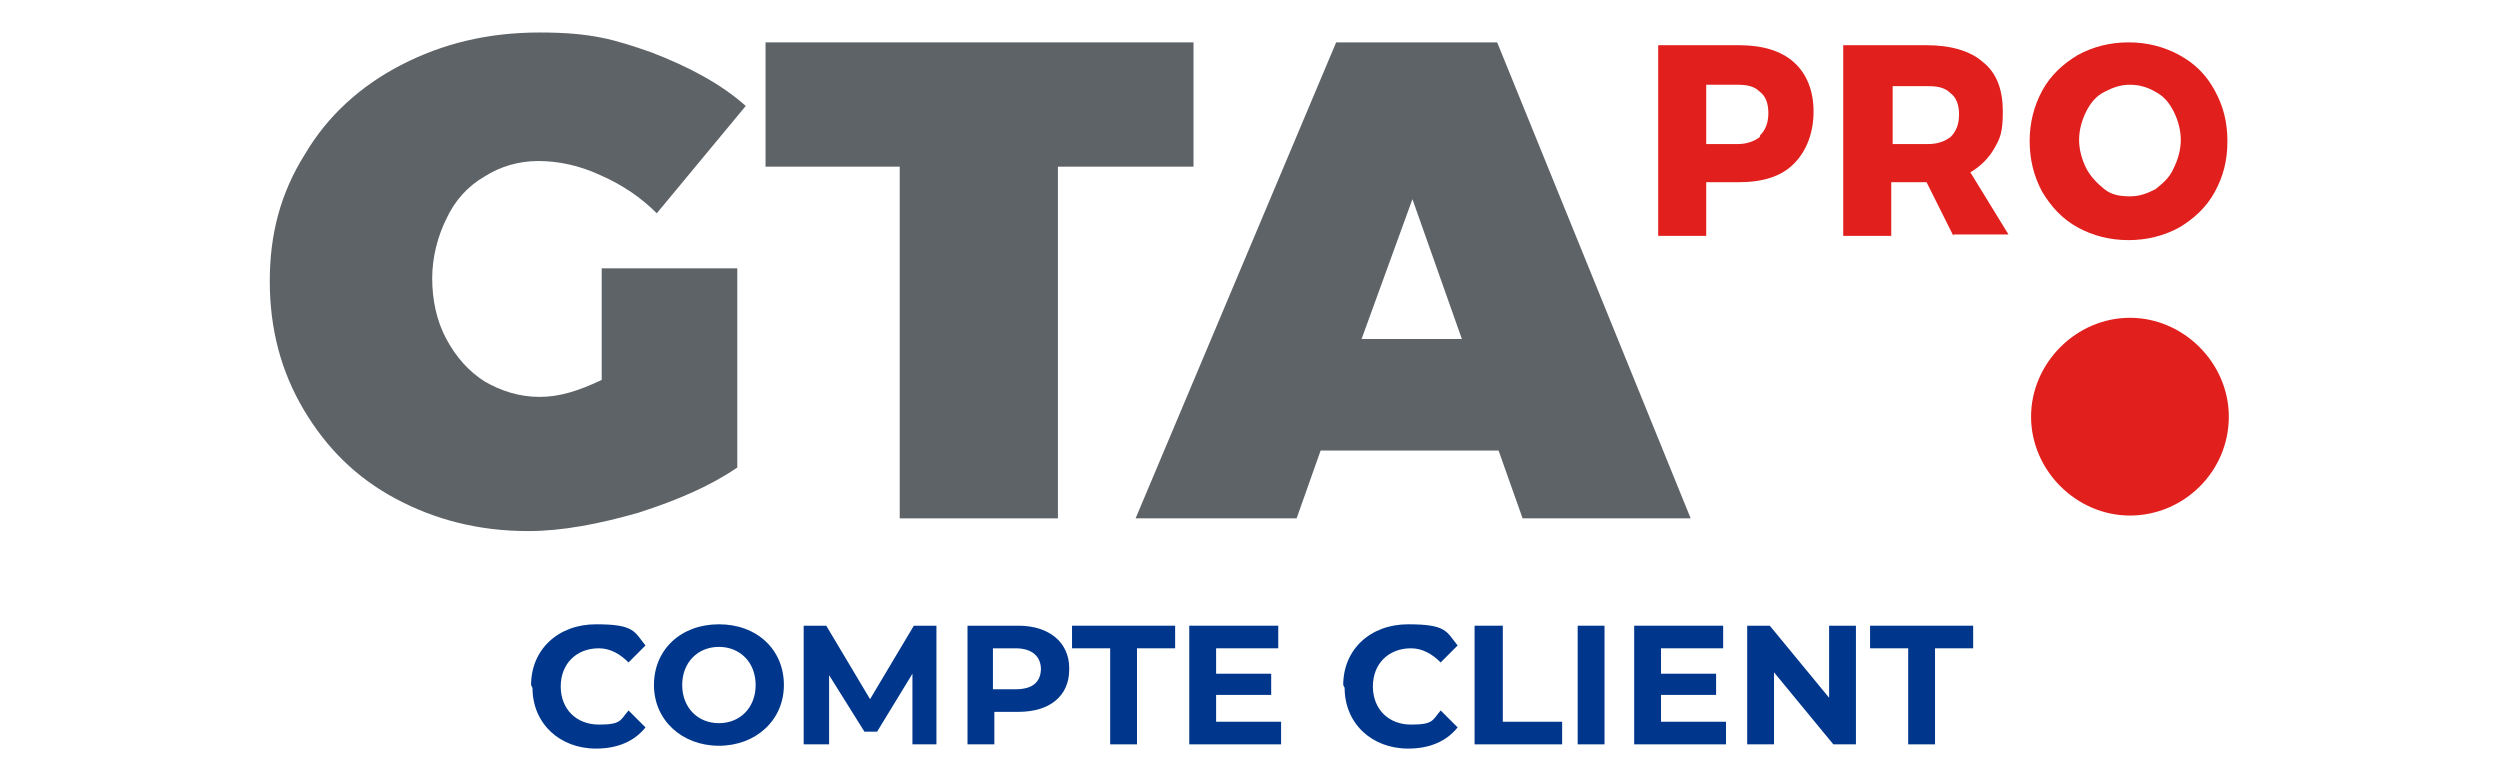 <?xml version="1.0" encoding="UTF-8"?> <svg xmlns="http://www.w3.org/2000/svg" id="Layer_1" data-name="Layer 1" version="1.1" viewBox="0 0 177 55"><defs><style> .cls-1 { fill: #5e6368; } .cls-1, .cls-2, .cls-3 { stroke-width: 0px; } .cls-2 { fill: #00378c; } .cls-4 { isolation: isolate; } .cls-3 { fill: #e11f1d; } </style></defs><path class="cls-3" d="M127,4.4c.9.8,1.4,2,1.4,3.5s-.5,2.8-1.4,3.7-2.2,1.3-3.9,1.3h-2.3v3.8h-3.4V3.2h5.7c1.7,0,3,.4,3.9,1.2M124.6,9.6c.4-.4.6-.9.6-1.6s-.2-1.2-.6-1.5c-.4-.4-.9-.5-1.6-.5h-2.2v4.2h2.2c.7,0,1.2-.2,1.6-.5"></path><path class="cls-3" d="M138.3,16.7l-1.9-3.8h-2.5v3.8h-3.4V3.2h5.9c1.7,0,3.1.4,4,1.2,1,.8,1.4,2,1.4,3.5s-.2,1.9-.6,2.6c-.4.7-1,1.3-1.7,1.7l2.7,4.4h-3.9ZM134,10.2h2.5c.7,0,1.2-.2,1.6-.5.4-.4.6-.9.6-1.6s-.2-1.2-.6-1.5c-.4-.4-.9-.5-1.6-.5h-2.5v4.2h0Z"></path><path class="cls-3" d="M154.3,3.9c1.1.6,1.9,1.4,2.5,2.5s.9,2.2.9,3.6-.3,2.5-.9,3.6c-.6,1.1-1.5,1.9-2.5,2.5-1.1.6-2.3.9-3.6.9s-2.5-.3-3.6-.9-1.9-1.5-2.5-2.5c-.6-1.1-.9-2.3-.9-3.6s.3-2.5.9-3.6c.6-1.1,1.5-1.9,2.5-2.5,1.1-.6,2.3-.9,3.6-.9s2.5.3,3.6.9M149,6.5c-.6.3-1,.8-1.3,1.4s-.5,1.3-.5,2,.2,1.4.5,2,.8,1.1,1.3,1.5,1.1.5,1.8.5,1.2-.2,1.8-.5c.5-.4,1-.8,1.3-1.5.3-.6.5-1.3.5-2s-.2-1.4-.5-2c-.3-.6-.7-1.1-1.3-1.4-.5-.3-1.1-.5-1.8-.5s-1.2.2-1.8.5"></path><path class="cls-3" d="M157.8,29.5c0,3.9-3.2,7-7,7s-7-3.2-7-7,3.2-7,7-7,7,3.2,7,7"></path><path class="cls-1" d="M42.6,19h9.6v14.1c-1.9,1.3-4.2,2.3-7,3.2-2.8.8-5.4,1.3-7.8,1.3-3.5,0-6.6-.8-9.4-2.3s-4.9-3.6-6.5-6.3c-1.6-2.7-2.4-5.7-2.4-9.1s.8-6.3,2.5-9c1.6-2.7,3.9-4.8,6.8-6.3s6.1-2.3,9.8-2.3,5.3.5,7.9,1.4c2.6,1,4.9,2.2,6.7,3.8l-6.3,7.6c-1.1-1.1-2.4-2-4-2.7-1.5-.7-3-1-4.4-1s-2.7.4-3.8,1.1c-1.2.7-2.1,1.7-2.7,3-.6,1.2-1,2.7-1,4.2s.3,3,1,4.3c.7,1.3,1.6,2.3,2.7,3,1.2.7,2.5,1.1,3.9,1.1s2.7-.4,4.4-1.2v-8.1s0,.2,0,.2Z"></path><polygon class="cls-1" points="54.2 3 84.5 3 84.5 11.8 74.9 11.8 74.9 36.7 63.7 36.7 63.7 11.8 54.2 11.8 54.2 3"></polygon><path class="cls-1" d="M107.8,36.7l-1.7-4.8h-12.6l-1.7,4.8h-11.4L94.6,3h11.4l13.7,33.7h-11.9,0ZM96.5,24h7l-3.5-9.9-3.6,9.9h0Z"></path><g class="cls-4"><g class="cls-4"><path class="cls-2" d="M37.6,48.5c0-2.5,1.9-4.3,4.6-4.3s2.7.5,3.5,1.5l-1.2,1.2c-.6-.6-1.3-1-2.1-1-1.6,0-2.7,1.1-2.7,2.7s1.1,2.7,2.7,2.7,1.5-.3,2.1-1l1.2,1.2c-.8,1-2,1.5-3.5,1.5-2.6,0-4.5-1.8-4.5-4.3Z"></path><path class="cls-2" d="M46.3,48.5c0-2.5,1.9-4.3,4.6-4.3s4.6,1.8,4.6,4.3-2,4.3-4.6,4.3-4.6-1.8-4.6-4.3ZM53.5,48.5c0-1.6-1.1-2.7-2.6-2.7s-2.6,1.1-2.6,2.7,1.1,2.7,2.6,2.7,2.6-1.1,2.6-2.7Z"></path><path class="cls-2" d="M64.6,52.7v-5s-2.5,4.1-2.5,4.1h-.9l-2.5-4v4.9h-1.8v-8.4h1.6l3.1,5.2,3.1-5.2h1.6v8.4s-1.8,0-1.8,0Z"></path><path class="cls-2" d="M75.7,47.4c0,1.9-1.4,3-3.6,3h-1.7v2.3h-1.9v-8.4h3.6c2.2,0,3.6,1.2,3.6,3ZM73.7,47.4c0-.9-.6-1.5-1.8-1.5h-1.6v2.9h1.6c1.2,0,1.8-.5,1.8-1.5Z"></path><path class="cls-2" d="M78.6,45.9h-2.7v-1.6h7.3v1.6h-2.7v6.8h-1.9v-6.8Z"></path><path class="cls-2" d="M90.7,51.1v1.6h-6.5v-8.4h6.3v1.6h-4.4v1.8h3.9v1.5h-3.9v1.9h4.6Z"></path><path class="cls-2" d="M95.1,48.5c0-2.5,1.9-4.3,4.6-4.3s2.7.5,3.5,1.5l-1.2,1.2c-.6-.6-1.3-1-2.1-1-1.6,0-2.7,1.1-2.7,2.7s1.1,2.7,2.7,2.7,1.5-.3,2.1-1l1.2,1.2c-.8,1-2,1.5-3.5,1.5-2.6,0-4.5-1.8-4.5-4.3Z"></path><path class="cls-2" d="M104.5,44.3h1.9v6.8h4.2v1.6h-6.2v-8.4Z"></path><path class="cls-2" d="M111.7,44.3h1.9v8.4h-1.9v-8.4Z"></path><path class="cls-2" d="M122.2,51.1v1.6h-6.5v-8.4h6.3v1.6h-4.4v1.8h3.9v1.5h-3.9v1.9h4.6Z"></path><path class="cls-2" d="M131.4,44.3v8.4h-1.6l-4.2-5.1v5.1h-1.9v-8.4h1.6l4.2,5.1v-5.1h1.9Z"></path><path class="cls-2" d="M135.1,45.9h-2.7v-1.6h7.3v1.6h-2.7v6.8h-1.9v-6.8Z"></path></g></g></svg> 